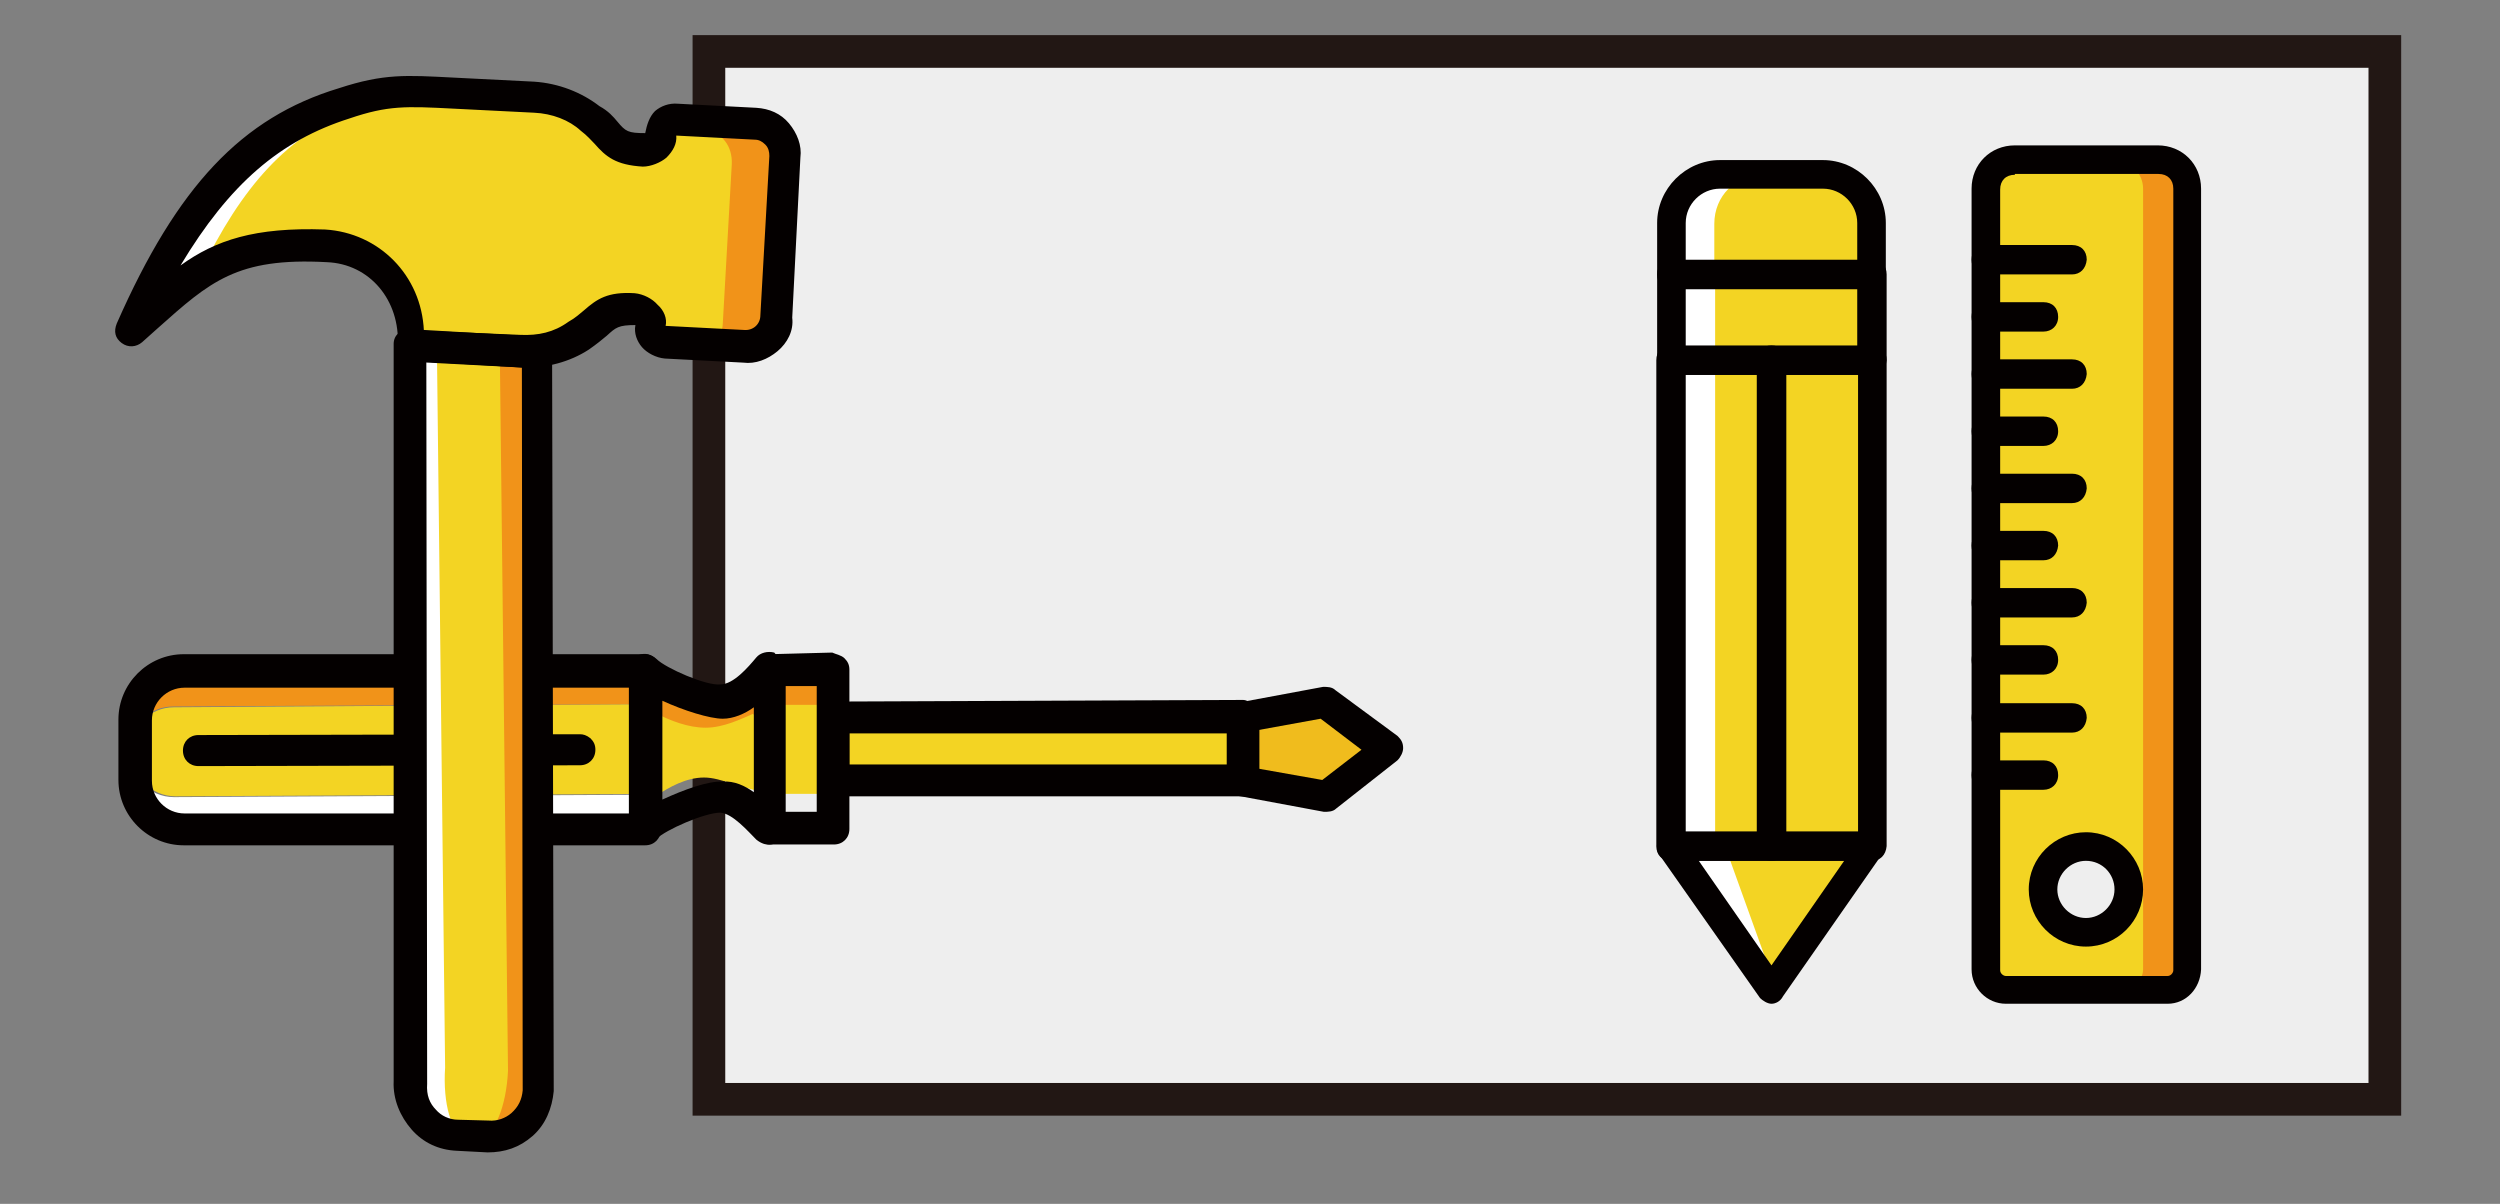 <?xml version="1.0" encoding="utf-8"?>
<!-- Generator: Adobe Illustrator 25.2.1, SVG Export Plug-In . SVG Version: 6.00 Build 0)  -->
<svg version="1.1" id="圖層_1" xmlns="http://www.w3.org/2000/svg" xmlns:xlink="http://www.w3.org/1999/xlink" x="0px" y="0px"
	 viewBox="0 0 306.1 147.4" style="enable-background:new 0 0 306.1 147.4;" xml:space="preserve">
<rect x="0" y="0" width="306.1" height="147.4" fill="#808080" stroke="none"/>
<style type="text/css">
	.st0{fill:#EEEEEE;stroke:#221714;stroke-width:4;stroke-miterlimit:10;}
	.st1{fill:#F0BC1D;}
	.st2{fill:#F3D423;}
	.st3{fill:#F19319;}
	.st4{fill:#FFFFFF;}
	.st5{fill:#040000;}
</style>
<g>
	<rect x="86.8" y="6.3" class="st0" width="205.2" height="128.3"/>
	<g>
		<path class="st1" d="M168,89.8l0,3.8l-7.7,3.9l-9.6-1.9l0-7.7l9.6-1.9L168,89.8z"/>
		<g>
			<path class="st2" d="M150.7,87.7l0,7.7l-49.2,0.1l0-7.7L150.7,87.7z"/>
			<path class="st2" d="M101.4,86.2l0,11l-7.7,0l0-11L101.4,86.2z"/>
		</g>
		<path class="st3" d="M94.5,86.3l7.7,0l0-4.1l-7.7,0L94.5,86.3z"/>
		<path class="st2" d="M95.5,86.1c-5.1,1-7.1,2.2-9.3,2.2c-2.2,0-4.4-1.4-5.8-2.2l0,11.3c1.5-1,3.6-2.2,5.8-2.2s4.4,1.4,9.3,2.2
			L95.5,86.1z"/>
		<path class="st3" d="M80.6,87.5c1.5,0.7,3.6,1.6,5.8,1.6c2.2,0,4.4-1.1,5.8-1.7l3.4,4.3l0-9.6c-4.8,1.5-6.9,3.9-9.2,4
			c-2.2,0-4.4-2.2-5.8-3.8L80.6,87.5z"/>
		<path class="st2" d="M80.4,86.2l0,11l-58.9,0.3c-3,0-5.5-2.5-5.5-5.5l0,0c0-3,2.3-5.4,5.3-5.4L80.4,86.2z"/>
		<path class="st4" d="M80.5,97.3l-59.2,0.3c-3,0-5.5-2.5-5.5-5.5l0,3c0,3.6,3,6.6,6.6,6.6l58-0.1l0-9.6L80.5,97.3z"/>
		<path class="st3" d="M15.9,88.9l0,3c0-3,2.3-5.4,5.3-5.4l59.2-0.3l0-4.1l-58.1,0.3C18.8,82.4,15.9,85.3,15.9,88.9"/>
		<path class="st5" d="M80.3,80.7L80.3,80.7c0.4,0.4,0.6,0.8,0.6,1.4l0,19.5c0,1.1-0.8,1.9-1.9,1.9l-56.5,0c-4.4,0-8-3.6-8-8l0-7.4
			c0-4.4,3.6-8,8-8l56.5,0C79.5,80.1,80.1,80.4,80.3,80.7z M77.1,99.6l0-15.4l-54.5,0c-2.2,0-4,1.8-4,4l0,7.4c0,2.2,1.8,4,4,4
			L77.1,99.6z"/>
		<path class="st5" d="M103.4,80.6c0.4,0.4,0.6,0.8,0.6,1.4l0,19.5c0,1.1-0.8,1.9-1.9,1.9l-7.7,0c-0.5,0-1-0.1-1.4-0.5l0,0
			c-0.4-0.4-0.6-0.8-0.6-1.4l0-19.5c0-1.1,0.8-1.9,1.9-1.9l7.6-0.2C102.3,80.1,103,80.2,103.4,80.6L103.4,80.6z M100,99.4l0-15.4
			l-3.8,0l0,15.4L100,99.4z"/>
		<path class="st5" d="M95.5,80.6C95.9,81,96,81.5,96,82l0,19.5c0,0.8-0.4,1.5-1.2,1.8c-0.8,0.3-1.6,0-2.2-0.5c-1-1-2.9-3.2-4.4-3.3
			c-1.9,0-6.7,2.1-7.8,3.2c-0.5,0.6-1.4,0.8-2.2,0.6c-0.8-0.3-1.2-1-1.2-1.8l0-19.5c0-0.8,0.4-1.5,1.2-1.8c0.8-0.3,1.5-0.1,2.2,0.5
			c1.1,1.1,6.1,3.3,7.8,3.1c1.6,0,3.4-2.1,4.4-3.3c0.5-0.6,1.4-0.8,2.2-0.6C95.2,80.4,95.3,80.5,95.5,80.6z M92.3,97l0-10.4
			c-1.1,0.8-2.5,1.4-3.8,1.4c-1.6,0-4.8-1-7.4-2.2l0,12.1c2.6-1.2,5.6-2.3,7.4-2.2C89.9,95.6,91.2,96.2,92.3,97z"/>
		<path class="st5" d="M171.2,90.2c0.4,0.4,0.6,0.8,0.6,1.4c0,0.5-0.3,1.1-0.7,1.5l-7.5,5.9c-0.4,0.4-1,0.4-1.5,0.4l-10.2-1.9
			c-1-0.1-1.5-1-1.7-1.9l0-7.7c0-0.8,0.7-1.8,1.6-1.9l10.2-1.9c0.5,0,1.1,0,1.5,0.4l7.6,5.6C171.1,90.1,171.1,90.1,171.2,90.2z
			 M161.9,95.5l4.8-3.7l-5-3.8l-7.7,1.4l0,4.7L161.9,95.5z"/>
		<path class="st5" d="M153.6,86.4c0.4,0.4,0.6,0.8,0.6,1.4l0,7.7c0,0.5-0.3,1.1-0.5,1.4c-0.4,0.4-0.8,0.6-1.4,0.6L102,97.5
			c-1.1,0-1.9-0.8-1.9-1.9l0-7.7c0-0.5,0.1-1,0.5-1.4s0.8-0.6,1.4-0.6l50.2-0.2C152.6,85.7,153.2,86,153.6,86.4z M150.3,93.6l0-3.8
			l-46.3,0l0,3.8L150.3,93.6z"/>
		<path class="st5" d="M72.3,90.4c0.4,0.4,0.6,0.8,0.6,1.4c0,1.1-0.8,1.9-1.9,1.9l-46.7,0.1c-1.1,0-1.9-0.8-1.9-1.9
			c0-1.1,0.8-1.9,1.9-1.9l46.7-0.1C71.4,89.9,71.8,90,72.3,90.4z"/>
	</g>
	<g>
		<path class="st3" d="M90.7,15.5l-5.2-0.3c1.9,0.1,3.2,1.8,3.1,4l-1.1,19.5c-0.1,2.2-1.7,3.9-3.5,3.7l5.2,0.3
			c2.2,0.1,3.9-1.4,4.1-3.6l1.1-19.5C94.4,17.4,92.9,15.7,90.7,15.5"/>
		<path class="st2" d="M49.6,42.7l1,88.1c-0.2,4.1,2.2,8,5.3,8l3.8,0.2c3.3,0.2,6.1-3.1,6.2-7.4l-1-88.1L49.6,42.7z"/>
		<path class="st4" d="M54.5,130.7l-1-87.6l-3.8-0.2l0.7,89.9c-0.2,3.3,2.3,6,5.4,6.1l1.1,0.1C55.3,138.8,54.2,135.2,54.5,130.7"/>
		<path class="st3" d="M61.2,43.5l1,87.6c-0.2,4.4-1.7,8-3.3,7.9l0.8,0c3.3,0.2,6-2.3,6.1-5.4l-0.7-89.9L61.2,43.5z"/>
		<path class="st2" d="M50.2,42.9c0.3-6.3-3.3-11.9-8.8-12.2c-11-0.6-13.7-0.2-20.3,6.7c6.1-15.4,12.1-20.3,22.4-24
			c4.5-1.7,6.6-1.7,11.4-1.3l12,0.2c2.2,0.1,4.2,0.9,5.8,2.7c2.5,2.5,2.1,4.1,5.3,4.4c0.8,0,1.7-0.7,1.8-1.8s0.8-2,1.8-1.8l4.9,0.3
			c1.9,0.1,3.2,1.8,3.1,4l-1.1,19.5c-0.1,2.2-1.7,3.9-3.5,3.7L79.8,43c-0.8,0-1.6-0.9-1.5-2c0.1-1.1-0.7-2-1.5-2
			c-3.3-0.2-6.5,0.9-9.2,3.1c-1.9,1.4-2.2,2.2-4.4,2.1L50.2,42.9"/>
		<path class="st4" d="M43.6,13.4c4.5-1.7,6.6-1.7,11.4-1.3l-0.3,0c-5.8-0.3-8.2-0.4-13.3,1.2C29.5,16.9,22.3,25.7,15.1,41
			c3.6-3.2,6.2-5.9,9.4-7.6C29.6,22.8,35.3,16.4,43.6,13.4"/>
		<path class="st5" d="M95.2,43c-1.2,1-2.7,1.6-4.2,1.4l-9.6-0.5c-1.1-0.1-2.2-0.7-2.8-1.4c-0.6-0.7-1-1.7-0.8-2.7
			c-2.1,0-2.4,0.3-3.5,1.3c-0.6,0.5-1.2,1-2.2,1.7c-2.3,1.5-5.2,2.3-8.2,2.2l-13.4-0.7c-1.1-0.1-1.9-0.9-1.8-2
			c0.3-5.5-3.4-10-8.7-10.2c-11-0.6-14.3,2.4-20.7,8.1l-1.9,1.7c-0.7,0.6-1.7,0.7-2.5,0.1s-1-1.4-0.6-2.4
			c7.4-16.8,15.3-25.2,27.2-28.8c5.5-1.8,8.2-1.6,14-1.3l9.9,0.5c3,0.2,5.8,1.3,8,3c1.1,0.6,1.7,1.3,2.2,1.9c1,1.2,1.3,1.4,3.4,1.4
			c0.2-1,0.5-2,1.2-2.7l0,0c0.7-0.6,1.7-1,2.8-0.9l9.6,0.5c1.6,0.1,3,0.7,4,1.9c1,1.2,1.6,2.7,1.4,4.2L97,38.9
			C97.2,40.5,96.4,42,95.2,43z M81.5,39.9l9.6,0.5c1.1,0.1,2-0.7,2-1.8l1.1-19.5c0-0.5-0.1-1-0.5-1.4c-0.4-0.4-0.8-0.6-1.3-0.6
			l-9.6-0.5c0.1,1-0.4,1.9-1.2,2.7c-0.7,0.6-1.9,1.1-2.9,1.1c-3.3-0.2-4.5-1.2-5.9-2.8c-0.4-0.4-0.9-1-1.7-1.6
			c-1.4-1.3-3.5-2.1-5.7-2.2l-9.9-0.5c-5.8-0.3-8-0.4-12.7,1.2c-8.5,2.7-14.7,8-20.7,18c4.3-3.1,9.1-4.7,17.7-4.4
			c6.6,0.4,11.8,5.6,12.1,12.4L63.7,41c2.2,0.1,4.1-0.3,5.9-1.6c0.9-0.5,1.4-1,1.9-1.4c1.6-1.4,2.9-2.3,6.2-2.1
			c1.1,0.1,2.2,0.7,2.8,1.4C81.3,38,81.7,39,81.5,39.9z"/>
		<path class="st5" d="M65.2,139.1c-1.6,1.4-3.4,2-5.5,2l-3.8-0.2c-2.2-0.1-4.1-1-5.5-2.6c-1.4-1.6-2.3-3.7-2.2-5.9l0-90.3
			c0-0.5,0.2-1,0.6-1.3c0.4-0.4,0.9-0.5,1.4-0.5l15.6,0.9c1.1,0.1,1.9,0.9,1.8,2l0.2,90.4C67.6,135.7,66.8,137.7,65.2,139.1
			L65.2,139.1z M52.2,44.3l0.1,88.4c-0.1,1.4,0.3,2.4,1.1,3.2c0.6,0.7,1.6,1.2,2.7,1.2l3.7,0.1c1.1,0.1,2.1-0.3,2.8-0.9
			c0.9-0.8,1.3-1.7,1.4-2.8L63.9,45L52.2,44.3z"/>
	</g>
	<g transform="translate(1 1)">
		<path class="st2" d="M203.7,102.7L203.7,102.7l12.3,17.5l10.5-15.8h-1.8L203.7,102.7z"/>
		<path class="st4" d="M209.6,100.9h-6l12.3,17.5L209.6,100.9z"/>
		<g>
			<path class="st2" d="M203.7,43.1h24.5V32.6h-24.5V43.1z"/>
			<path class="st2" d="M208.9,102.7h7V43.1h-7V102.7z"/>
		</g>
		<path class="st4" d="M203.7,102.7h5.3V43.1h-5.3V102.7z"/>
		<g>
			<path class="st2" d="M215.9,102.7h12.3V43.1h-12.3V102.7z"/>
			<path class="st2" d="M208.9,32.6h19.3v-6.3c0-3.3-2.6-6-6-6h-7.4c-3.3,0-6,2.6-6,6V32.6z"/>
		</g>
		<g>
			<path class="st4" d="M214.9,20.4h-5.3c-3.3,0-6,2.6-6,6v6.3h5.3v-6.3C208.9,23,211.5,20.4,214.9,20.4"/>
			<path class="st4" d="M203.7,43.1h5.3V32.6h-5.3V43.1z"/>
		</g>
		<path class="st2" d="M254.4,113.2c-2.8,0-5.3-2.3-5.3-5.3c0-3,2.3-5.3,5.3-5.3c3,0,5.3,2.3,5.3,5.3
			C259.7,110.9,257.4,113.2,254.4,113.2 M257.9,18.6h-12.3c-1.9,0-3.5,1.6-3.5,3.5v95.6c0,1.2,1.1,2.5,2.5,2.5h14.5
			c1.2,0,2.5-1.1,2.5-2.5V22.1C261.4,20.2,259.9,18.6,257.9,18.6"/>
		<path class="st3" d="M263.2,18.6h-5.3c1.9,0,3.5,1.6,3.5,3.5v95.6c0,1.2-1.1,2.5-2.5,2.5h5.3c1.2,0,2.5-1.1,2.5-2.5V22.1
			C266.7,20.2,265.1,18.6,263.2,18.6"/>
		<path class="st5" d="M228.2,104.4h-12.3c-1.1,0-1.8-0.7-1.8-1.8V43.1c0-1.1,0.7-1.8,1.8-1.8h12.3c1.1,0,1.8,0.7,1.8,1.8v59.5
			C229.9,103.7,229.2,104.4,228.2,104.4z M217.7,100.9h8.8v-56h-8.8L217.7,100.9L217.7,100.9z"/>
		<path class="st5" d="M215.9,104.4h-12.3c-1.1,0-1.8-0.7-1.8-1.8V43.1c0-1.1,0.7-1.8,1.8-1.8h12.3c1.1,0,1.8,0.7,1.8,1.8v59.5
			C217.7,103.7,217,104.4,215.9,104.4z M205.4,100.9h8.8v-56h-8.8V100.9z"/>
		<path class="st5" d="M228.2,34.4h-24.5c-1.1,0-1.8-0.7-1.8-1.8v-6.3c0-4.2,3.5-7.7,7.7-7.7h12.6c4.2,0,7.7,3.5,7.7,7.7v6.3
			C229.9,33.7,229.2,34.4,228.2,34.4z M205.4,30.9h21v-4.6c0-2.3-1.9-4.2-4.2-4.2h-12.6c-2.3,0-4.2,1.9-4.2,4.2V30.9L205.4,30.9z"/>
		<path class="st5" d="M215.9,121.9c-0.5,0-1.1-0.4-1.4-0.7l-12.3-17.5c-0.4-0.5-0.4-1.2-0.2-1.8c0.4-0.7,0.9-1.1,1.6-1.1h24.5
			c0.7,0,1.2,0.4,1.6,0.9s0.2,1.2-0.2,1.8L217.3,121C217,121.6,216.4,121.9,215.9,121.9z M207,104.4l8.9,12.8l8.9-12.8H207z"/>
		<path class="st5" d="M228.2,44.9h-24.5c-1.1,0-1.8-0.7-1.8-1.8V32.6c0-1.1,0.7-1.8,1.8-1.8h24.5c1.1,0,1.8,0.7,1.8,1.8v10.5
			C229.9,44.2,229.2,44.9,228.2,44.9z M205.4,41.4h21v-7h-21V41.4z"/>
		<path class="st5" d="M264.4,121.9h-19.8c-2.3,0-4.2-1.9-4.2-4.2V22.1c0-3,2.3-5.3,5.3-5.3h17.5c3,0,5.3,2.3,5.3,5.3v95.6
			C268.4,120,266.7,121.9,264.4,121.9z M245.7,20.4c-1.1,0-1.8,0.7-1.8,1.8v95.6c0,0.4,0.4,0.7,0.7,0.7h19.8c0.4,0,0.7-0.4,0.7-0.7
			V22.1c0-1.1-0.7-1.8-1.8-1.8H245.7z"/>
		<path class="st5" d="M249.2,39.6h-7c-1.1,0-1.8-0.7-1.8-1.8c0-1.1,0.7-1.8,1.8-1.8h7c1.1,0,1.8,0.7,1.8,1.8S250.2,39.6,249.2,39.6
			z"/>
		<path class="st5" d="M252.7,46.6h-10.5c-1.1,0-1.8-0.7-1.8-1.8s0.7-1.8,1.8-1.8h10.5c1.1,0,1.8,0.7,1.8,1.8
			C254.4,45.9,253.7,46.6,252.7,46.6z"/>
		<path class="st5" d="M252.7,32.6h-10.5c-1.1,0-1.8-0.7-1.8-1.8s0.7-1.8,1.8-1.8h10.5c1.1,0,1.8,0.7,1.8,1.8
			C254.4,31.9,253.7,32.6,252.7,32.6z"/>
		<path class="st5" d="M249.2,53.6h-7c-1.1,0-1.8-0.7-1.8-1.8c0-1.1,0.7-1.8,1.8-1.8h7c1.1,0,1.8,0.7,1.8,1.8S250.2,53.6,249.2,53.6
			z"/>
		<path class="st5" d="M252.7,60.6h-10.5c-1.1,0-1.8-0.7-1.8-1.8c0-1.1,0.7-1.8,1.8-1.8h10.5c1.1,0,1.8,0.7,1.8,1.8
			C254.4,59.9,253.7,60.6,252.7,60.6z"/>
		<path class="st5" d="M249.2,67.6h-7c-1.1,0-1.8-0.7-1.8-1.8s0.7-1.8,1.8-1.8h7c1.1,0,1.8,0.7,1.8,1.8
			C250.9,66.9,250.2,67.6,249.2,67.6z"/>
		<path class="st5" d="M252.7,74.6h-10.5c-1.1,0-1.8-0.7-1.8-1.8c0-1.1,0.7-1.8,1.8-1.8h10.5c1.1,0,1.8,0.7,1.8,1.8
			C254.4,73.9,253.7,74.6,252.7,74.6z"/>
		<path class="st5" d="M249.2,81.6h-7c-1.1,0-1.8-0.7-1.8-1.8s0.7-1.8,1.8-1.8h7c1.1,0,1.8,0.7,1.8,1.8S250.2,81.6,249.2,81.6z"/>
		<path class="st5" d="M252.7,88.7h-10.5c-1.1,0-1.8-0.7-1.8-1.8s0.7-1.8,1.8-1.8h10.5c1.1,0,1.8,0.7,1.8,1.8
			C254.4,88,253.7,88.7,252.7,88.7z"/>
		<path class="st5" d="M249.2,95.7h-7c-1.1,0-1.8-0.7-1.8-1.8s0.7-1.8,1.8-1.8h7c1.1,0,1.8,0.7,1.8,1.8S250.2,95.7,249.2,95.7z"/>
		<path class="st5" d="M254.4,114.9c-3.9,0-7-3.2-7-7c0-3.9,3.2-7,7-7c3.9,0,7,3.2,7,7S258.3,114.9,254.4,114.9z M254.4,104.4
			c-1.9,0-3.5,1.6-3.5,3.5c0,1.9,1.6,3.5,3.5,3.5s3.5-1.6,3.5-3.5C257.9,106,256.4,104.4,254.4,104.4z"/>
	</g>
</g>
</svg>
